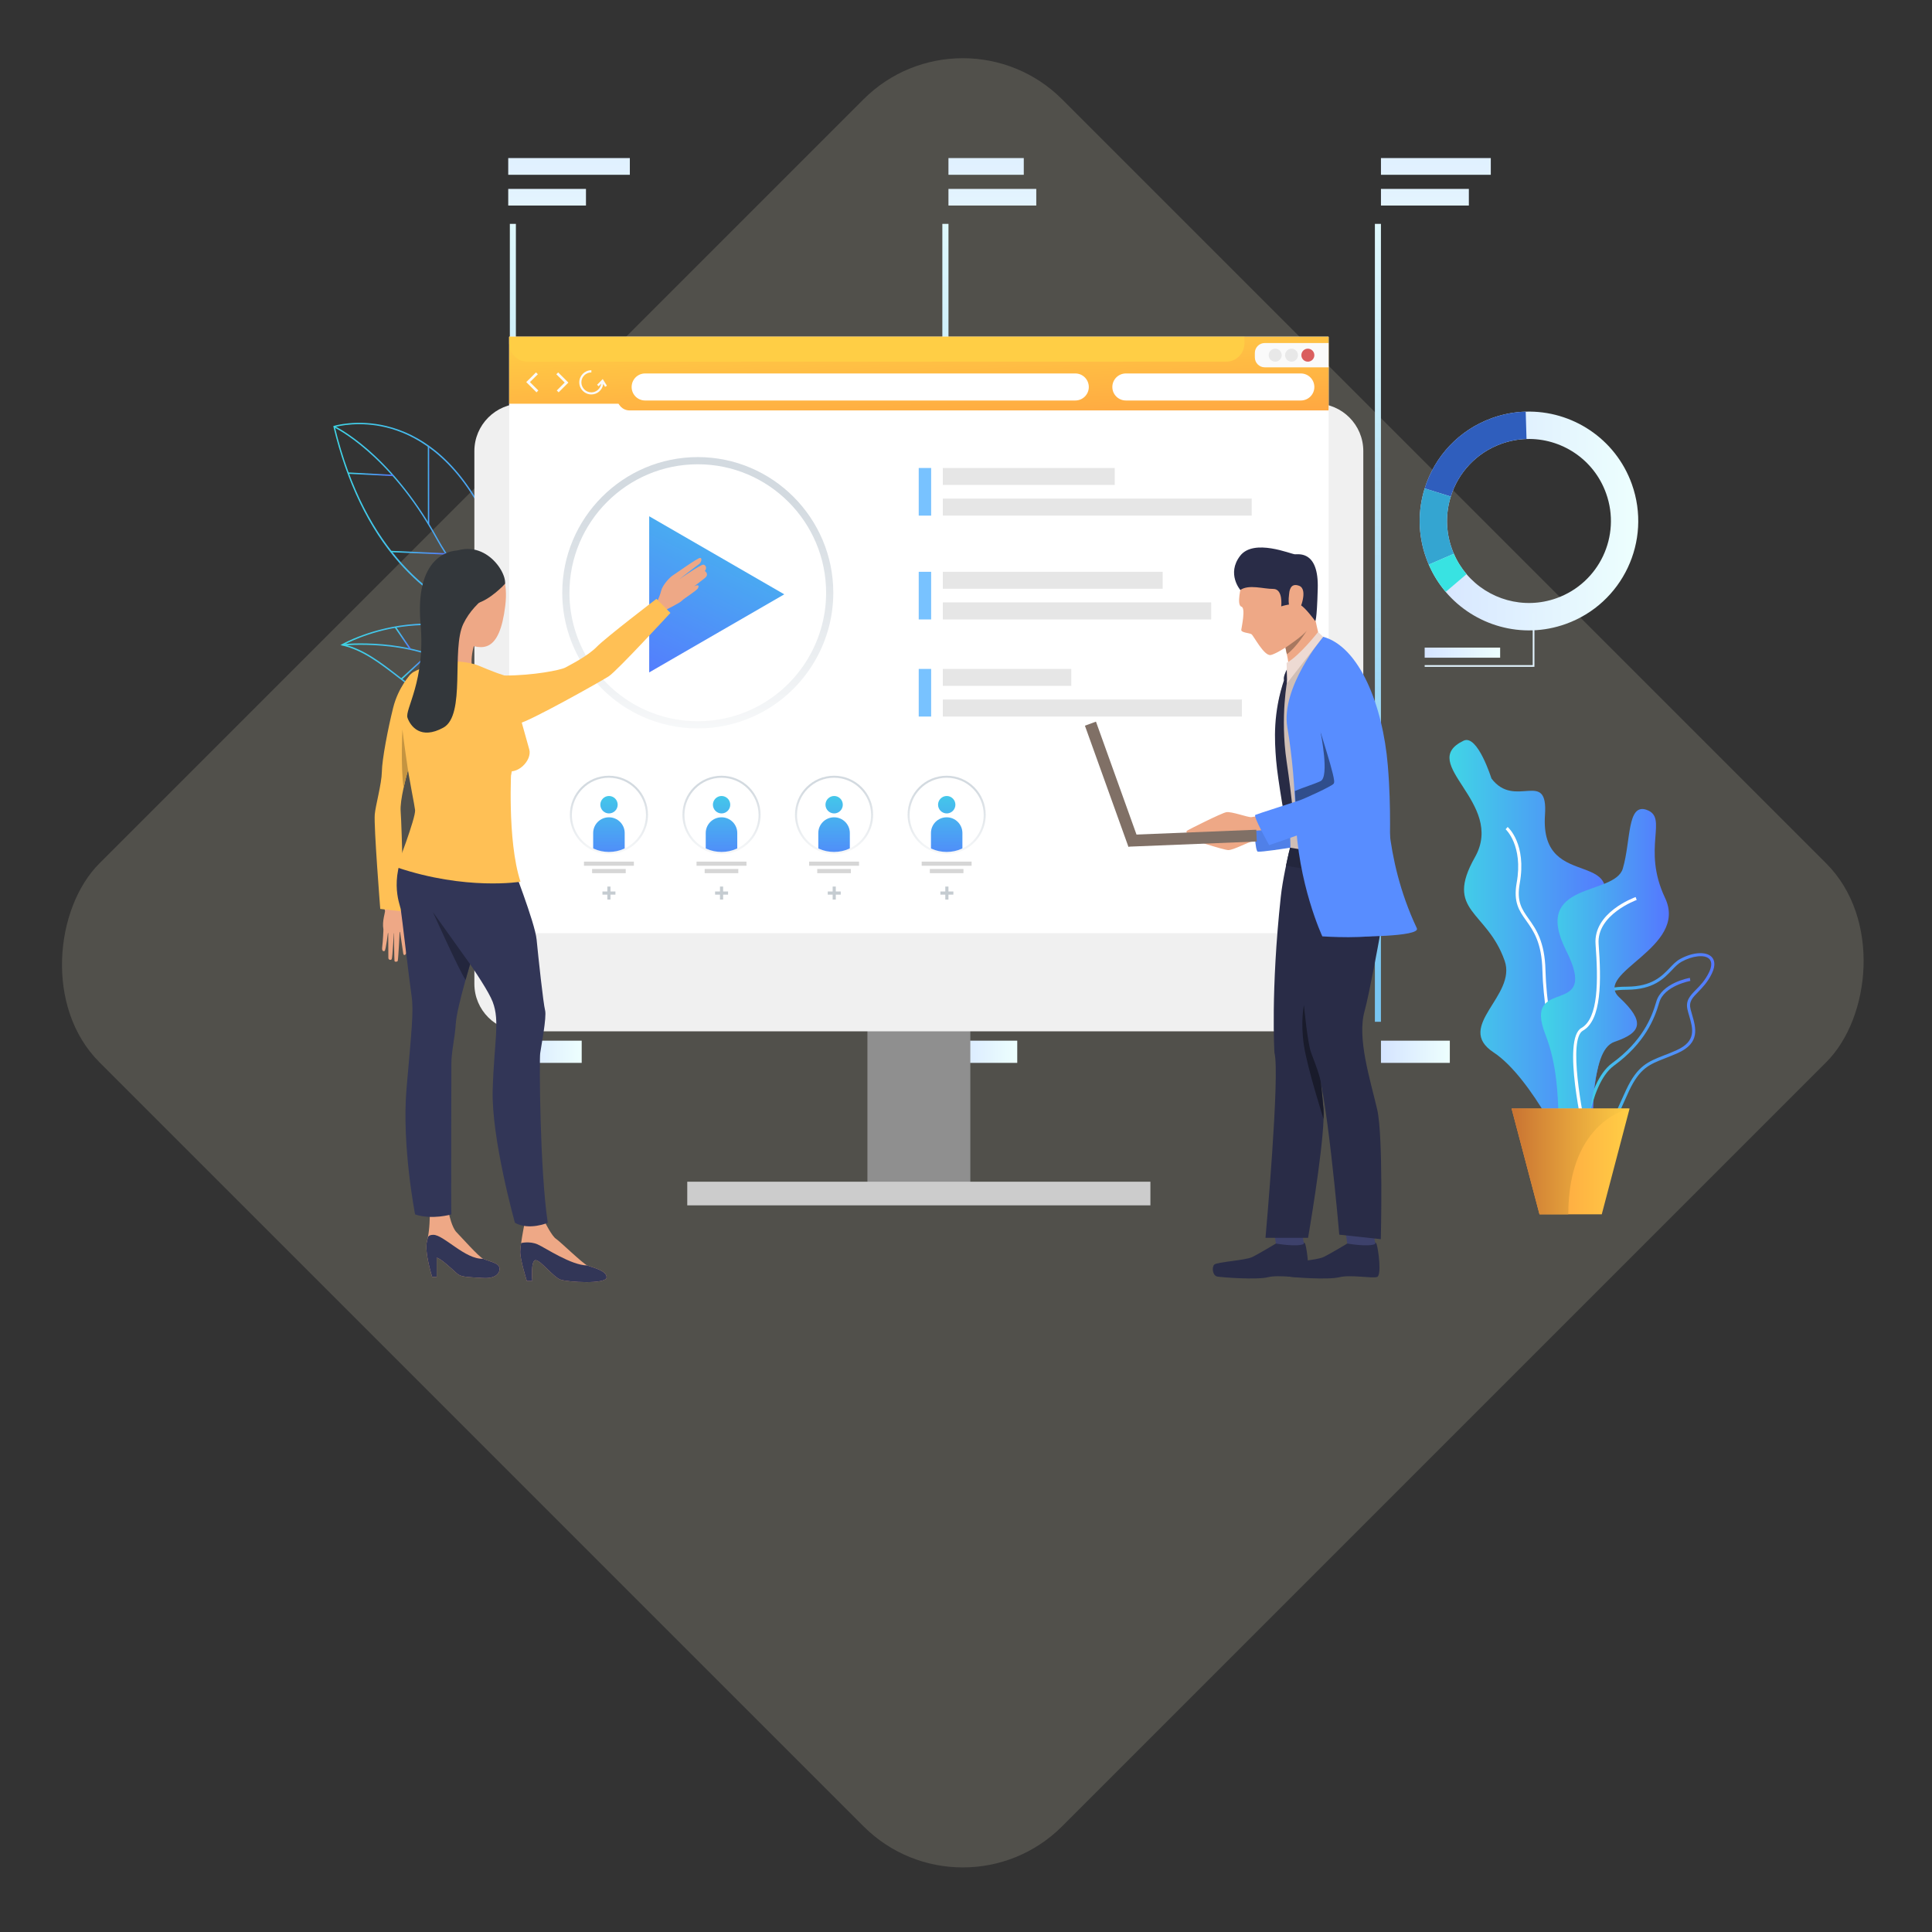 <svg width="220" height="220" viewBox="0 0 220 220" fill="none" xmlns="http://www.w3.org/2000/svg">
<rect x="0" y="0" width="220" height="220" fill="#333333" stroke="none"/>
<rect x="109.637" width="155.05" height="155.05" rx="16" transform="rotate(45 109.637 0)" fill="#C9C7AE" fill-opacity="0.2"/>
<path d="M58.745 116.352H58.057V25.492H58.745V116.352Z" fill="url(#paint0_linear_1578_1743)"/>
<path d="M108.005 116.352H107.307V25.492H108.005V116.352Z" fill="url(#paint1_linear_1578_1743)"/>
<path d="M157.249 116.352H156.561V25.492H157.249V116.352Z" fill="url(#paint2_linear_1578_1743)"/>
<path d="M71.721 19.903H57.873V18H71.721V19.903Z" fill="url(#paint3_linear_1578_1743)"/>
<path d="M66.725 23.405H57.873V21.512H66.725V23.405Z" fill="url(#paint4_linear_1578_1743)"/>
<path d="M116.579 19.903H108.002V18H116.579V19.903Z" fill="url(#paint5_linear_1578_1743)"/>
<path d="M118.002 23.405H108.002V21.512H118.002V23.405Z" fill="url(#paint6_linear_1578_1743)"/>
<path d="M169.759 19.903H157.252V18H169.759V19.903Z" fill="url(#paint7_linear_1578_1743)"/>
<path d="M167.261 23.405H157.252V21.512H167.261V23.405Z" fill="url(#paint8_linear_1578_1743)"/>
<path d="M66.239 121.031H58.397V118.503H66.239V121.031Z" fill="url(#paint9_linear_1578_1743)"/>
<path d="M115.835 121.031H108.002V118.503H115.835V121.031Z" fill="url(#paint10_linear_1578_1743)"/>
<path d="M165.094 121.031H157.252V118.503H165.094V121.031Z" fill="url(#paint11_linear_1578_1743)"/>
<path d="M62.999 79.389C62.99 79.389 61.475 79.398 59.363 79.003C57.407 78.626 54.532 77.826 51.906 76.079C49.307 74.342 45.937 73.735 43.559 73.533C40.988 73.312 39.013 73.505 38.995 73.505L38.977 73.349C38.995 73.34 40.988 73.147 43.577 73.368C45.965 73.579 49.372 74.186 51.998 75.942C54.597 77.67 57.453 78.469 59.39 78.837C61.484 79.232 62.99 79.223 62.999 79.223V79.389Z" fill="url(#paint12_linear_1578_1743)"/>
<path fill-rule="evenodd" clip-rule="evenodd" d="M64.891 80.354C63.156 82.312 55.791 83.525 51.42 81.236C49.014 79.977 47.095 78.497 45.405 77.201C43.201 75.5 41.3 74.029 38.968 73.505L38.766 73.459L38.94 73.358C38.977 73.34 42.393 71.382 47.278 71.051C50.143 70.858 52.944 71.262 55.607 72.237C58.931 73.459 62.044 75.601 64.864 78.598C65.359 79.122 65.396 79.692 64.983 80.234C64.952 80.277 64.922 80.317 64.891 80.354ZM39.216 73.395C41.484 73.965 43.357 75.408 45.506 77.072C47.186 78.368 49.096 79.839 51.502 81.098C53.477 82.128 56.305 82.532 59.28 82.211C61.797 81.935 63.964 81.153 64.763 80.243C64.793 80.207 64.824 80.173 64.854 80.142C65.222 79.655 65.185 79.177 64.744 78.708C58.417 71.979 51.76 70.913 47.297 71.216C43.091 71.492 39.987 72.99 39.216 73.395Z" fill="url(#paint13_linear_1578_1743)"/>
<path d="M46.793 73.873L46.655 73.965L44.947 71.455L45.085 71.363L46.793 73.873Z" fill="url(#paint14_linear_1578_1743)"/>
<path d="M48.839 74.544L45.763 77.385L45.652 77.265L48.729 74.425L48.839 74.544Z" fill="url(#paint15_linear_1578_1743)"/>
<path d="M52.034 75.997L51.868 76.015L51.52 71.308L51.685 71.29L52.034 75.997Z" fill="url(#paint16_linear_1578_1743)"/>
<path d="M62.198 72.614C62.179 72.605 60.205 71.897 57.689 70.169C55.375 68.578 52.096 65.756 49.7 61.39C46.917 56.324 43.887 53.125 41.83 51.342C39.608 49.402 38.028 48.658 38.01 48.648L38.083 48.502C38.092 48.511 39.69 49.264 41.931 51.213C43.997 53.015 47.037 56.223 49.837 61.316C52.225 65.655 55.476 68.459 57.781 70.04C60.279 71.759 62.234 72.457 62.253 72.457L62.198 72.614Z" fill="url(#paint17_linear_1578_1743)"/>
<path fill-rule="evenodd" clip-rule="evenodd" d="M68.218 72.209L67.777 72.291C67.759 72.301 66.299 72.558 64.058 72.521C61.983 72.484 58.797 72.172 55.38 70.912C51.542 69.506 48.199 67.199 45.444 64.073C42.01 60.166 39.494 54.963 37.969 48.593L37.951 48.519L38.015 48.501C38.043 48.492 40.623 47.701 43.994 48.51C45.977 48.988 47.832 49.916 49.531 51.268C51.643 52.95 53.498 55.303 55.041 58.254C58.53 64.919 61.809 68.339 63.948 70.039C66.262 71.869 67.759 72.135 67.777 72.135L68.218 72.209ZM38.135 48.63C41.588 62.924 49.439 68.559 55.426 70.765C58.824 72.016 61.992 72.319 64.049 72.356C65.61 72.392 66.795 72.273 67.364 72.19C66.776 72.007 65.528 71.492 63.847 70.159C61.689 68.458 58.392 65.02 54.903 58.328C51.423 51.681 47.033 49.411 43.957 48.666C40.936 47.94 38.566 48.51 38.135 48.63Z" fill="url(#paint18_linear_1578_1743)"/>
<path d="M50.803 63.154L44.494 62.878L44.503 62.722L50.812 62.998L50.803 63.154Z" fill="url(#paint19_linear_1578_1743)"/>
<path d="M48.884 59.68H48.728L48.719 50.809H48.875L48.884 59.68Z" fill="url(#paint20_linear_1578_1743)"/>
<path d="M44.75 54.219L39.635 53.952L39.644 53.796L44.759 54.062L44.75 54.219Z" fill="url(#paint21_linear_1578_1743)"/>
<path d="M98.775 135.914H110.493V100.265H98.775V135.914Z" fill="#8F8F8F"/>
<path d="M59.426 117.437H149.842C152.826 117.437 155.241 115.02 155.241 112.032V51.36C155.241 48.382 152.826 45.955 149.842 45.955H59.426C56.442 45.955 54.018 48.382 54.018 51.36V112.032C54.018 115.02 56.442 117.437 59.426 117.437Z" fill="#F0F0F0"/>
<path d="M130.998 137.256H78.26V134.563H130.998V137.256Z" fill="#CCCCCC"/>
<path d="M166.664 84.343C168.253 83.58 169.833 88.646 169.833 88.646C172.532 92.212 176.297 87.46 175.93 92.801C175.287 102.14 186.674 95.742 181.421 105.487C176.169 115.24 186.059 111.002 182.79 118.871C179.53 126.731 183.763 136.107 178.85 132.256C178.85 132.256 174.525 122.76 170.062 119.827C165.608 116.885 172.734 113.401 171.339 109.412C169.318 103.62 164.433 103.841 167.95 97.618C171.476 91.394 161.265 86.927 166.664 84.343Z" fill="url(#paint22_linear_1578_1743)"/>
<path d="M180.403 128.68C178.272 127.181 175.784 116.738 175.637 110.515C175.563 107.334 174.617 106.001 173.791 104.834C172.992 103.712 172.312 102.747 172.707 100.523C173.469 96.285 171.468 94.446 171.449 94.428L171.679 94.17C171.771 94.244 173.855 96.138 173.056 100.587C172.68 102.664 173.295 103.529 174.076 104.632C174.893 105.781 175.912 107.215 175.986 110.506C176.151 117.189 178.695 127.043 180.605 128.395L180.403 128.68Z" fill="white"/>
<path fill-rule="evenodd" clip-rule="evenodd" d="M181.2 129.452C180.925 129.458 180.625 129.427 180.3 129.36C179.483 129.195 178.941 128.762 178.703 128.073C178.124 126.428 179.456 123.762 180.539 122.475C180.558 122.447 182.357 120.241 182.165 117.18C182.137 116.665 182.082 116.187 182.036 115.773C181.898 114.56 181.797 113.677 182.321 113.098C182.78 112.583 183.661 112.354 185.278 112.354C188.115 112.335 189.235 111.159 190.135 110.221C190.512 109.816 190.879 109.44 191.32 109.201C192.725 108.428 194.222 108.318 194.874 108.934C195.177 109.219 195.443 109.798 194.929 110.864C194.461 111.839 193.854 112.455 193.377 112.951C192.716 113.622 192.284 114.063 192.514 114.946C192.569 115.148 192.624 115.36 192.688 115.562C193.12 117.06 193.616 118.761 191.063 119.91C190.521 120.149 190.025 120.342 189.584 120.517C187.803 121.215 186.728 121.638 185.507 124.212C185.278 124.709 185.066 125.177 184.864 125.637C183.909 127.806 183.184 129.452 181.2 129.452ZM191.485 109.513C191.09 109.724 190.769 110.065 190.392 110.46C189.447 111.453 188.262 112.685 185.278 112.703C183.799 112.712 182.963 112.905 182.587 113.328C182.165 113.797 182.256 114.606 182.385 115.727C182.431 116.15 182.486 116.637 182.523 117.152C182.725 120.36 180.888 122.603 180.805 122.695C179.74 123.973 178.528 126.51 179.033 127.954C179.226 128.514 179.676 128.873 180.374 129.011C182.78 129.498 183.441 127.99 184.543 125.49C184.745 125.039 184.956 124.561 185.195 124.056C186.471 121.362 187.656 120.894 189.456 120.186C189.897 120.02 190.383 119.827 190.916 119.588C193.193 118.559 192.78 117.152 192.348 115.663C192.284 115.452 192.22 115.24 192.174 115.029C191.898 113.953 192.44 113.402 193.12 112.703C193.616 112.207 194.167 111.637 194.617 110.708C194.846 110.23 195.03 109.568 194.626 109.182C194.102 108.677 192.743 108.824 191.485 109.513Z" fill="url(#paint23_linear_1578_1743)"/>
<path d="M180.335 131.493L179.986 131.474C180.005 131.143 180.445 123.348 183.568 121.068C187.002 118.568 188.086 115.874 188.6 114.073C189.206 111.94 192.292 111.37 192.429 111.352L192.484 111.701C192.457 111.701 189.482 112.252 188.94 114.165C188.407 116.021 187.296 118.788 183.779 121.353C180.785 123.532 180.344 131.41 180.335 131.493Z" fill="url(#paint24_linear_1578_1743)"/>
<path d="M187.492 92.212C185.26 91.449 185.728 95.733 184.792 98.904C183.846 102.076 174.342 100.292 178.336 108.235C182.322 116.177 173.286 110.891 175.985 117.823C178.685 124.754 176.224 132.163 179.153 130.279C182.092 128.394 180.806 119.661 183.855 118.632C186.904 117.593 187.4 116.379 184.379 113.557C181.357 110.744 192.303 107.941 189.604 102.25C186.904 96.551 190.054 93.085 187.482 92.212H187.492Z" fill="url(#paint25_linear_1578_1743)"/>
<path d="M180.514 129.948C180.238 128.762 177.85 118.319 180.073 117.06C182.038 115.948 181.992 111.618 181.689 107.527C181.413 103.914 186.051 102.223 186.253 102.149L186.372 102.48C186.326 102.499 181.79 104.153 182.038 107.5C182.35 111.701 182.387 116.15 180.247 117.363C178.558 118.319 180.119 126.712 180.862 129.865L180.514 129.948Z" fill="white"/>
<path d="M185.564 126.234L182.395 138.277H175.306L172.129 126.234H185.564Z" fill="url(#paint26_linear_1578_1743)"/>
<path d="M185.564 126.234C185.564 126.234 178.585 127.54 178.585 138.277H175.306L172.129 126.234H185.564Z" fill="url(#paint27_linear_1578_1743)"/>
<path d="M57.984 106.24H151.283V38.352H57.984V106.24Z" fill="white"/>
<path d="M57.984 46.543H151.283V38.352H57.984V46.543Z" fill="url(#paint28_linear_1578_1743)"/>
<path d="M73.642 43.997H63.431C62.577 43.997 61.879 43.307 61.879 42.453C61.879 41.588 62.577 40.899 63.431 40.899H73.642C74.496 40.899 75.185 41.588 75.185 42.453C75.185 43.307 74.496 43.997 73.642 43.997Z" fill="#F5F7FF"/>
<path d="M151.283 38.352H57.984V106.24H151.283V38.352Z" fill="white"/>
<path d="M151.283 45.973H57.984V38.352H151.283V45.973Z" fill="url(#paint29_linear_1578_1743)"/>
<path d="M151.284 46.736H71.695C70.915 46.736 70.281 46.102 70.281 45.32V41.708H151.284V46.736Z" fill="url(#paint30_linear_1578_1743)"/>
<path d="M122.45 45.605H73.459C72.605 45.605 71.926 44.916 71.926 44.07C71.926 43.215 72.605 42.526 73.459 42.526H122.45C123.295 42.526 123.984 43.215 123.984 44.07C123.984 44.916 123.295 45.605 122.45 45.605Z" fill="white"/>
<path d="M148.125 45.605H128.207C127.353 45.605 126.664 44.916 126.664 44.07C126.664 43.215 127.353 42.526 128.207 42.526H148.125C148.979 42.526 149.667 43.215 149.667 44.07C149.667 44.916 148.979 45.605 148.125 45.605Z" fill="white"/>
<path d="M63.614 44.677L63.403 44.465L64.303 43.565L63.348 42.618L63.559 42.406L64.725 43.565L63.614 44.677Z" fill="#FAFAFA"/>
<path d="M61.09 44.677L59.924 43.509L61.035 42.406L61.246 42.618L60.346 43.509L61.301 44.465L61.09 44.677Z" fill="#FAFAFA"/>
<path d="M69.113 43.924L68.635 43.161L67.992 43.813L68.167 43.988L68.461 43.685C68.378 44.255 67.91 44.678 67.34 44.678C66.716 44.678 66.202 44.163 66.202 43.538C66.202 42.913 66.716 42.407 67.34 42.407V42.159C66.578 42.159 65.963 42.784 65.963 43.538C65.963 44.301 66.578 44.916 67.34 44.916C68.029 44.916 68.598 44.411 68.699 43.712L68.901 44.052L69.113 43.924Z" fill="#FAFAFA"/>
<path d="M151.284 41.828H144.02C143.396 41.828 142.891 41.322 142.891 40.697V40.191C142.891 39.566 143.396 39.06 144.02 39.06H151.284V41.828Z" fill="#FAFAFA"/>
<path d="M145.949 40.448C145.949 40.853 145.619 41.184 145.215 41.184C144.801 41.184 144.471 40.853 144.471 40.448C144.471 40.035 144.801 39.704 145.215 39.704C145.619 39.704 145.949 40.035 145.949 40.448Z" fill="#E8E8E8"/>
<path d="M147.803 40.448C147.803 40.853 147.473 41.184 147.069 41.184C146.665 41.184 146.334 40.853 146.334 40.448C146.334 40.035 146.665 39.704 147.069 39.704C147.473 39.704 147.803 40.035 147.803 40.448Z" fill="#E8E8E8"/>
<path d="M149.668 40.448C149.668 40.853 149.337 41.184 148.924 41.184C148.52 41.184 148.189 40.853 148.189 40.448C148.189 40.035 148.52 39.704 148.924 39.704C149.337 39.704 149.668 40.035 149.668 40.448Z" fill="#DA5E5E"/>
<path d="M139.621 41.184H60.069C58.921 41.184 57.984 40.246 57.984 39.097V38.352H141.705V39.097C141.705 40.246 140.778 41.184 139.621 41.184Z" fill="url(#paint31_linear_1578_1743)"/>
<path d="M126.939 55.221H107.361V53.291H126.939V55.221Z" fill="#E6E6E6"/>
<path d="M142.532 58.715H107.361V56.775H142.532V58.715Z" fill="#E6E6E6"/>
<path d="M104.617 58.715H106.031V53.291H104.617V58.715Z" fill="#78C2FF"/>
<path d="M132.394 67.043H107.361V65.112H132.394V67.043Z" fill="#E6E6E6"/>
<path d="M137.922 70.536H107.361V68.596H137.922V70.536Z" fill="#E6E6E6"/>
<path d="M104.617 70.536H106.031V65.112H104.617V70.536Z" fill="#78C2FF"/>
<path d="M121.99 78.101H107.361V76.171H121.99V78.101Z" fill="#E6E6E6"/>
<path d="M141.421 81.594H107.361V79.655H141.421V81.594Z" fill="#E6E6E6"/>
<path d="M104.617 81.595H106.031V76.171H104.617V81.595Z" fill="#78C2FF"/>
<path d="M71.253 99.429H67.424V98.951H71.253V99.429Z" fill="#D6D6D6"/>
<path d="M72.182 98.583H66.498V98.114H72.182V98.583Z" fill="#D6D6D6"/>
<path d="M70.336 91.633C70.336 92.176 69.895 92.626 69.344 92.626C68.802 92.626 68.361 92.176 68.361 91.633C68.361 91.091 68.802 90.641 69.344 90.641C69.895 90.641 70.336 91.091 70.336 91.633Z" fill="url(#paint32_linear_1578_1743)"/>
<path d="M71.135 94.859V96.744C70.585 96.992 69.978 97.13 69.336 97.13C68.702 97.13 68.096 96.992 67.545 96.744V94.859C67.545 93.867 68.353 93.067 69.336 93.067C70.327 93.067 71.135 93.867 71.135 94.859Z" fill="url(#paint33_linear_1578_1743)"/>
<path fill-rule="evenodd" clip-rule="evenodd" d="M69.335 97.241C68.702 97.241 68.077 97.112 67.499 96.845C65.91 96.128 64.891 94.529 64.891 92.791C64.891 90.328 66.883 88.333 69.335 88.333C71.796 88.333 73.789 90.328 73.789 92.791C73.789 94.529 72.77 96.128 71.181 96.845C70.602 97.112 69.978 97.241 69.335 97.241ZM69.335 88.563C67.012 88.563 65.12 90.457 65.12 92.791C65.12 94.437 66.094 95.954 67.6 96.634C68.141 96.882 68.729 97.011 69.335 97.011C69.95 97.011 70.538 96.882 71.08 96.634C72.586 95.954 73.559 94.437 73.559 92.791C73.559 90.457 71.668 88.563 69.335 88.563Z" fill="url(#paint34_linear_1578_1743)"/>
<path fill-rule="evenodd" clip-rule="evenodd" d="M79.462 82.946C77.231 82.946 75.091 82.478 73.08 81.567C67.579 79.067 64.025 73.542 64.025 67.503C64.025 58.981 70.949 52.05 79.462 52.05C87.965 52.05 94.889 58.981 94.889 67.503C94.889 73.542 91.335 79.067 85.835 81.567C83.833 82.478 81.684 82.946 79.462 82.946ZM79.462 52.868C71.399 52.868 64.843 59.431 64.843 67.503C64.843 73.221 68.213 78.451 73.42 80.823C75.32 81.687 77.35 82.128 79.462 82.128C81.565 82.128 83.603 81.687 85.495 80.823C90.711 78.451 94.072 73.221 94.072 67.503C94.072 59.431 87.515 52.868 79.462 52.868Z" fill="url(#paint35_linear_1578_1743)"/>
<path d="M84.072 99.429H80.242V98.951H84.072V99.429Z" fill="#D6D6D6"/>
<path d="M85.001 98.583H79.316V98.114H85.001V98.583Z" fill="#D6D6D6"/>
<path d="M83.154 91.633C83.154 92.176 82.713 92.626 82.162 92.626C81.621 92.626 81.18 92.176 81.18 91.633C81.18 91.091 81.621 90.641 82.162 90.641C82.713 90.641 83.154 91.091 83.154 91.633Z" fill="url(#paint36_linear_1578_1743)"/>
<path d="M83.954 94.86V96.744C83.403 96.993 82.797 97.13 82.163 97.13C81.52 97.13 80.914 96.993 80.363 96.744V94.86C80.363 93.867 81.171 93.067 82.163 93.067C83.146 93.067 83.954 93.867 83.954 94.86Z" fill="url(#paint37_linear_1578_1743)"/>
<path fill-rule="evenodd" clip-rule="evenodd" d="M82.163 97.241C81.52 97.241 80.895 97.112 80.317 96.846C78.728 96.129 77.709 94.529 77.709 92.792C77.709 90.328 79.702 88.334 82.163 88.334C84.615 88.334 86.607 90.328 86.607 92.792C86.607 94.529 85.588 96.129 83.999 96.846C83.421 97.112 82.796 97.241 82.163 97.241ZM82.163 88.563C79.83 88.563 77.939 90.457 77.939 92.792C77.939 94.437 78.912 95.954 80.418 96.635C80.96 96.883 81.547 97.011 82.163 97.011C82.769 97.011 83.356 96.883 83.898 96.635C85.404 95.954 86.378 94.437 86.378 92.792C86.378 90.457 84.486 88.563 82.163 88.563Z" fill="url(#paint38_linear_1578_1743)"/>
<path d="M96.89 99.429H93.061V98.951H96.89V99.429Z" fill="#D6D6D6"/>
<path d="M97.819 98.583H92.135V98.114H97.819V98.583Z" fill="#D6D6D6"/>
<path d="M95.972 91.633C95.972 92.176 95.532 92.626 94.99 92.626C94.439 92.626 93.998 92.176 93.998 91.633C93.998 91.091 94.439 90.641 94.99 90.641C95.532 90.641 95.972 91.091 95.972 91.633Z" fill="url(#paint39_linear_1578_1743)"/>
<path d="M96.772 94.859V96.744C96.221 96.992 95.615 97.13 94.981 97.13C94.339 97.13 93.733 96.992 93.182 96.744V94.859C93.182 93.867 93.99 93.067 94.981 93.067C95.964 93.067 96.772 93.867 96.772 94.859Z" fill="url(#paint40_linear_1578_1743)"/>
<path fill-rule="evenodd" clip-rule="evenodd" d="M94.979 97.241C94.336 97.241 93.712 97.112 93.133 96.845C91.545 96.128 90.525 94.529 90.525 92.791C90.525 90.328 92.518 88.333 94.979 88.333C97.431 88.333 99.424 90.328 99.424 92.791C99.424 94.529 98.404 96.128 96.816 96.845C96.237 97.112 95.613 97.241 94.979 97.241ZM94.979 88.563C92.647 88.563 90.755 90.457 90.755 92.791C90.755 94.437 91.728 95.954 93.234 96.634C93.776 96.882 94.364 97.011 94.979 97.011C95.585 97.011 96.173 96.882 96.715 96.634C98.221 95.954 99.194 94.437 99.194 92.791C99.194 90.457 97.302 88.563 94.979 88.563Z" fill="url(#paint41_linear_1578_1743)"/>
<path d="M109.71 99.429H105.881V98.951H109.71V99.429Z" fill="#D6D6D6"/>
<path d="M110.639 98.583H104.955V98.114H110.639V98.583Z" fill="#D6D6D6"/>
<path d="M108.793 91.633C108.793 92.176 108.352 92.626 107.81 92.626C107.259 92.626 106.818 92.176 106.818 91.633C106.818 91.091 107.259 90.641 107.81 90.641C108.352 90.641 108.793 91.091 108.793 91.633Z" fill="url(#paint42_linear_1578_1743)"/>
<path d="M109.591 94.859V96.744C109.04 96.992 108.434 97.13 107.8 97.13C107.158 97.13 106.552 96.992 106.01 96.744V94.859C106.01 93.867 106.809 93.067 107.8 93.067C108.783 93.067 109.591 93.867 109.591 94.859Z" fill="url(#paint43_linear_1578_1743)"/>
<path fill-rule="evenodd" clip-rule="evenodd" d="M107.801 97.241C107.159 97.241 106.534 97.112 105.956 96.845C104.367 96.128 103.348 94.529 103.348 92.791C103.348 90.328 105.34 88.333 107.801 88.333C110.253 88.333 112.246 90.328 112.246 92.791C112.246 94.529 111.227 96.128 109.638 96.845C109.059 97.112 108.444 97.241 107.801 97.241ZM107.801 88.563C105.469 88.563 103.577 90.457 103.577 92.791C103.577 94.437 104.551 95.954 106.057 96.634C106.608 96.882 107.186 97.011 107.801 97.011C108.407 97.011 108.995 96.882 109.537 96.634C111.043 95.954 112.016 94.437 112.016 92.791C112.016 90.457 110.125 88.563 107.801 88.563Z" fill="url(#paint44_linear_1578_1743)"/>
<path d="M69.518 102.435H69.16V100.955H69.518V102.435Z" fill="#C5CCD1"/>
<path d="M68.602 101.874V101.515H70.08V101.874H68.602Z" fill="#C5CCD1"/>
<path d="M82.344 102.435H81.986V100.955H82.344V102.435Z" fill="#C5CCD1"/>
<path d="M81.428 101.874V101.515H82.906V101.874H81.428Z" fill="#C5CCD1"/>
<path d="M95.174 102.435H94.816V100.955H95.174V102.435Z" fill="#C5CCD1"/>
<path d="M94.258 101.874V101.515H95.736V101.874H94.258Z" fill="#C5CCD1"/>
<path d="M108.001 102.435H107.643V100.955H108.001V102.435Z" fill="#C5CCD1"/>
<path d="M107.084 101.874V101.515H108.562V101.874H107.084Z" fill="#C5CCD1"/>
<path d="M89.307 67.677L73.926 58.788V76.567L89.307 67.677Z" fill="url(#paint45_linear_1578_1743)"/>
<path fill-rule="evenodd" clip-rule="evenodd" d="M178.3 71.051C173.286 72.853 167.877 71.225 164.626 67.401C163.846 66.482 163.194 65.443 162.698 64.294C162.588 64.043 162.487 63.786 162.395 63.522C161.44 60.865 161.449 58.108 162.23 55.616C163.35 52.013 166.096 48.97 169.916 47.6C171.174 47.15 172.459 46.911 173.736 46.874C178.979 46.718 183.957 49.917 185.821 55.129C188.135 61.61 184.765 68.734 178.3 71.051ZM182.891 56.186C181.496 52.27 177.758 49.871 173.828 49.99C172.873 50.018 171.909 50.193 170.963 50.533C168.098 51.562 166.041 53.842 165.205 56.545C164.617 58.411 164.608 60.479 165.324 62.474C165.392 62.67 165.468 62.863 165.554 63.053C165.921 63.917 166.417 64.689 166.996 65.379C169.438 68.247 173.488 69.46 177.244 68.118C182.102 66.381 184.627 61.04 182.891 56.186Z" fill="url(#paint46_linear_1578_1743)"/>
<path d="M165.204 56.544L162.229 55.616C163.349 52.012 166.095 48.969 169.915 47.6C171.173 47.149 172.458 46.91 173.735 46.873L173.827 49.99C172.872 50.017 171.907 50.192 170.962 50.532C168.096 51.562 166.039 53.842 165.204 56.544Z" fill="#2F5EBD"/>
<path d="M165.554 63.053L162.698 64.294C162.588 64.043 162.487 63.785 162.395 63.522C161.44 60.865 161.449 58.107 162.23 55.616L165.205 56.545C164.617 58.411 164.608 60.479 165.324 62.474C165.392 62.67 165.468 62.863 165.554 63.053Z" fill="#34A5D1"/>
<path d="M164.626 67.401C163.845 66.482 163.193 65.443 162.697 64.294L165.553 63.053C165.92 63.917 166.416 64.689 166.995 65.379L164.626 67.401Z" fill="#38E3E2"/>
<path d="M174.727 75.932H162.229V75.739H174.534V69.791H174.727V75.932Z" fill="#E2F3FE"/>
<path d="M170.824 74.893H162.229V73.744H170.824V74.893Z" fill="url(#paint47_linear_1578_1743)"/>
<path d="M45.17 102.554C45.17 102.554 45.336 103.446 45.841 103.584C46.272 103.694 46.741 104.154 46.888 104.292C47.081 104.475 47.889 104.825 47.659 105.073C47.429 105.321 46.291 104.558 46.024 104.448C45.758 104.338 46.144 105.588 46.034 105.864C45.923 106.149 43.821 106.673 43.655 105.79C43.49 104.898 43.894 103.841 43.839 103.694C43.775 103.538 43.692 103.051 43.692 103.051L45.17 102.554Z" fill="#EEA886"/>
<path d="M46.042 105.651C46.042 105.651 46.364 108.4 46.235 108.602C46.107 108.804 45.96 108.814 45.914 108.556C45.877 108.299 45.519 105.909 45.519 105.909C45.519 105.909 45.363 109.227 45.289 109.42C45.253 109.531 44.959 109.558 44.922 109.43C44.895 109.292 44.858 105.992 44.858 105.992C44.858 105.992 44.702 109.089 44.601 109.227C44.509 109.356 44.233 109.319 44.224 109.089C44.224 108.86 44.206 105.973 44.206 105.973C44.206 105.973 43.949 108.225 43.793 108.29C43.692 108.326 43.444 108.372 43.526 107.793C43.609 107.214 43.664 105.826 43.664 105.826L46.042 105.651Z" fill="#EEA886"/>
<path d="M74.668 68.826C74.668 68.826 75.118 67.98 75.274 67.309C75.43 66.629 76.266 65.737 76.606 65.526C76.954 65.314 79.425 63.531 79.719 63.531C80.003 63.531 79.838 64.082 79.59 64.248C79.342 64.404 77.331 65.976 77.331 65.976C77.331 65.976 79.829 64.248 80.095 64.294C80.352 64.34 80.545 64.671 80.26 65.02C80.26 65.02 80.83 65.388 80.233 65.847L79.048 66.767C79.048 66.767 79.746 66.399 79.489 66.96C79.351 67.263 77.9 68.127 77.662 68.394C77.432 68.66 75.596 69.561 75.596 69.561L74.668 68.826Z" fill="#EEA886"/>
<path d="M59.992 145.87H60.616C60.616 145.87 60.405 143.526 60.984 143.498C61.553 143.48 62.986 145.41 63.831 145.714C64.684 146.008 69.046 146.265 69.074 145.456C69.092 144.647 67.394 144.326 66.87 144.096C66.337 143.866 63.766 141.357 63.307 141.062C62.848 140.759 62.086 139.242 62.086 139.242H59.744C59.744 139.242 59.487 140.52 59.34 141.55C59.285 141.926 59.239 142.276 59.239 142.515C59.211 143.388 59.992 145.87 59.992 145.87Z" fill="#EEA886"/>
<path d="M49.212 145.41H49.727V143.223C50.158 143.259 51.609 144.629 52.05 145.024C52.5 145.42 53.115 145.41 55.007 145.53C56.889 145.649 57.073 144.519 56.77 144.133C56.476 143.747 55.512 143.581 55.007 143.333C54.502 143.094 52.518 140.86 51.995 140.327C51.462 139.803 51.141 138.286 51.141 138.286L48.937 138.479C48.937 138.479 48.946 139.858 48.698 141.026C48.698 141.032 48.698 141.035 48.698 141.035C48.673 141.133 48.649 141.231 48.624 141.329C48.294 142.533 49.212 145.41 49.212 145.41Z" fill="#EEA886"/>
<path d="M54.373 72.393C54.373 72.393 53.289 74.663 53.868 76.529C53.868 76.529 50.553 76.079 50.461 75.684C50.36 75.298 50.874 71.814 50.488 70.747C50.103 69.672 54.373 72.393 54.373 72.393Z" fill="#EEA886"/>
<path d="M54.448 75.776C54.448 75.776 56.367 76.594 57.239 76.852C58.121 77.109 59.921 78.102 59.535 81.319C59.15 84.537 58.387 87.304 58.084 88.673C57.781 90.052 57.653 93.591 57.855 95.329C57.855 95.329 53.061 96.156 47.597 94.584C47.597 94.584 48.791 91.734 48.819 90.972C48.846 90.218 46.045 83.746 45.972 82.744C45.889 81.751 45.55 77.366 47.102 76.511C48.663 75.656 49.865 75.877 50.527 75.491C51.188 75.105 53.557 75.399 54.448 75.776Z" fill="#FFC055"/>
<path d="M54.439 80.786C54.439 80.786 53.705 76.916 57.451 76.925C60.748 76.925 63.852 76.3 64.375 76.015C64.898 75.721 66.91 74.728 67.966 73.643C69.031 72.558 74.752 68.192 74.752 68.192L76.341 69.791C76.341 69.791 70.298 76.364 69.325 77.008C68.342 77.642 60.16 82.22 59.123 82.367C58.085 82.514 55.174 83.305 54.439 80.786Z" fill="#FFC055"/>
<path d="M42.675 92.736C42.556 94.097 43.3 103.501 43.3 103.501L45.963 103.804C45.963 103.804 45.779 94.52 45.623 92.378C45.577 91.744 45.724 90.778 45.953 89.73C46.1 89.059 46.275 88.361 46.459 87.699C46.964 85.851 47.505 84.251 47.505 84.251C47.505 84.251 50.49 76.484 46.743 76.796C46.743 76.796 45.356 78.24 44.769 80.593C44.181 82.946 43.502 86.476 43.483 87.883C43.456 89.289 42.758 91.734 42.675 92.736Z" fill="#FFC055"/>
<path d="M57.213 95.254C57.213 95.254 58.076 97.286 58.149 97.801C58.232 98.316 60.922 105.035 61.106 107.003C61.299 108.988 61.868 114.292 62.07 115.046C62.272 115.809 61.611 119.201 61.51 119.955C61.409 120.718 61.464 133.119 62.373 139.241C62.373 139.241 60.252 140.151 58.636 139.241C58.636 139.241 55.955 129.672 56.102 124.156C56.258 118.64 56.956 116.315 56.102 114.081C55.247 111.856 50.233 105.173 49.728 104.465C49.223 103.758 46.055 99.841 49.058 95.604C52.061 91.357 57.213 95.254 57.213 95.254Z" fill="#323657"/>
<path d="M46.863 113.373C47.129 115.148 46.854 117.473 46.293 123.954C45.733 130.435 47.267 138.285 47.267 138.285C49.186 138.938 51.399 138.285 51.399 138.285C51.353 137.826 51.399 122.492 51.399 121.123C51.399 119.753 51.794 118.199 51.895 116.637C51.959 115.561 52.455 113.594 53.015 111.581C53.19 110.983 53.355 110.377 53.53 109.788C53.621 109.457 53.713 109.136 53.805 108.823C54.595 106.084 55.651 95.53 55.651 95.53C55.651 95.53 49.783 90.805 46.927 95.255C44.071 99.713 45.531 102.949 45.632 103.51C45.733 104.061 46.596 111.608 46.863 113.373Z" fill="#323657"/>
<path d="M58.232 87.294C58.232 87.294 57.718 95.678 59.27 100.403C59.27 100.403 53.08 101.432 45.174 98.766C45.174 98.766 47.35 93.131 47.267 92.249C47.194 91.366 44.907 81.107 46.01 78.809C47.102 76.511 57.846 79.765 58.232 87.294Z" fill="#FFC055"/>
<path d="M53.172 63.044C54.586 62.988 58.204 63.54 57.534 68.991C56.864 74.452 54.889 73.983 52.943 73.257C50.996 72.53 48.929 68.118 49.012 66.978C49.095 65.847 49.132 63.209 53.172 63.044Z" fill="#EEA886"/>
<path d="M57.515 66.473C57.515 66.473 55.789 68.376 54.154 68.743C54.154 68.743 52.777 70.849 50.6 71.253C50.6 71.253 46.358 66.556 50.426 63.559C54.494 60.553 57.662 64.8 57.515 66.473Z" fill="#33373B"/>
<path d="M54.512 68.017C54.485 67.714 53.86 67.052 53.3 67.695C52.74 68.339 53.557 70.003 53.906 70.021C54.264 70.049 54.632 69.166 54.512 68.017Z" fill="#EEA886"/>
<path d="M49.295 103.859C49.341 103.96 52.261 110.459 53.014 111.581C53.188 110.983 53.354 110.376 53.528 109.788C53.528 109.788 49.396 103.997 49.295 103.859Z" fill="#23263D"/>
<path d="M45.825 83.065C45.825 83.065 45.613 87.193 45.953 89.73C46.1 89.059 46.275 88.36 46.458 87.698C46.44 87.597 45.88 83.718 45.825 83.065Z" fill="#C49441"/>
<path d="M58.736 79.866C58.736 79.866 60.004 84.389 60.27 85.345C60.619 86.577 58.865 88.397 57.432 87.68C56 86.972 58.736 79.866 58.736 79.866Z" fill="#FFC055"/>
<path d="M49.212 145.41H49.727V143.222C50.158 143.259 51.609 144.629 52.05 145.024C52.5 145.419 53.115 145.41 55.007 145.529C56.889 145.649 57.073 144.518 56.77 144.132C56.476 143.746 55.512 143.581 55.007 143.332C52.986 143.443 50.525 140.602 49.341 140.611C48.707 140.611 48.716 140.961 48.698 141.025C48.698 141.031 48.698 141.034 48.698 141.034C48.673 141.132 48.649 141.23 48.624 141.328C48.294 142.533 49.212 145.41 49.212 145.41Z" fill="#323657"/>
<path d="M59.992 145.87H60.616C60.616 145.87 60.405 143.526 60.984 143.498C61.553 143.48 62.986 145.41 63.831 145.714C64.684 146.008 69.046 146.265 69.074 145.456C69.092 144.647 67.394 144.326 66.87 144.096C65.061 144.096 62.132 142.11 61.232 141.706C60.323 141.301 59.34 141.549 59.34 141.549C59.285 141.926 59.239 142.276 59.239 142.515C59.211 143.388 59.992 145.87 59.992 145.87Z" fill="#323657"/>
<path d="M52.079 62.694C52.079 62.694 47.148 62.575 47.892 71.059C48.461 77.577 46.065 80.794 46.404 81.741C46.744 82.697 47.901 84.278 50.491 82.854C53.071 81.419 51.372 73.946 52.759 71.041C54.155 68.136 57.203 66.785 57.203 66.785C57.203 66.785 56.671 61.839 52.079 62.694Z" fill="#33373B"/>
<path d="M143.827 95.899C143.827 95.899 142.991 95.798 142.596 95.825C142.192 95.844 140.438 96.827 139.851 96.8C139.254 96.772 135.296 95.476 135.112 95.375C134.929 95.274 135.158 94.989 135.158 94.989L143.919 94.134L143.827 95.899Z" fill="#EEA886"/>
<path d="M150.87 81.769L151.77 90.999C151.77 90.999 152.165 92.139 149.585 92.562C146.949 92.994 142.826 93.885 142.826 93.885C142.826 93.885 142.9 96.965 143.239 96.983C144.25 97.039 151.734 95.77 154.691 95.145C157.041 94.648 155.572 82.055 155.572 82.055L150.87 81.769Z" fill="#5080E8"/>
<path d="M143.708 92.791C143.708 92.791 142.89 93.012 142.486 93.049C142.091 93.086 140.209 92.369 139.63 92.488C139.052 92.608 135.324 94.474 135.158 94.602C134.993 94.731 135.268 94.979 135.268 94.979L144.047 94.529L143.708 92.791Z" fill="#EEA886"/>
<path d="M153.41 141.606C153.41 141.606 151.582 142.709 150.756 143.122C149.939 143.536 146.706 143.692 146.394 144.005C146.082 144.308 146.21 145.274 146.743 145.365C147.276 145.457 151.206 145.761 152.51 145.439C153.814 145.117 156.275 145.604 156.808 145.411C157.349 145.228 156.964 142.304 156.752 141.652C156.532 140.999 153.41 141.606 153.41 141.606Z" fill="#292C47"/>
<path d="M153.246 140.41L153.411 141.605C153.411 141.605 155.863 142.037 156.607 141.642L156.405 140.401L153.246 140.41Z" fill="#3D416B"/>
<path d="M148.401 98.555C148.328 99.382 148.273 101.184 148.236 103.078C148.227 103.501 148.217 103.924 148.208 104.346C148.162 106.893 148.135 109.255 148.135 109.255C148.254 112.463 148.768 119.413 149.723 120.976C151.009 123.081 152.506 140.593 152.506 140.593L157.235 141.108C157.235 141.108 157.529 129.396 156.822 126.335C156.032 122.916 154.517 118.264 155.38 115.157C155.922 113.208 157.061 106.929 157.061 106.929C157.061 106.929 158.273 99.87 157.015 94.455C156.693 93.104 148.401 98.555 148.401 98.555Z" fill="#292C47"/>
<path d="M145.287 141.605C145.287 141.605 143.459 142.708 142.642 143.121C141.816 143.535 138.583 143.691 138.271 144.004C137.959 144.307 138.087 145.273 138.62 145.364C139.153 145.456 143.083 145.76 144.387 145.438C145.691 145.116 148.152 145.603 148.685 145.41C149.226 145.227 148.841 142.303 148.629 141.651C148.409 140.998 145.287 141.605 145.287 141.605Z" fill="#292C47"/>
<path d="M145.121 140.41L145.286 141.605C145.286 141.605 147.747 142.037 148.482 141.642L148.28 140.401L145.121 140.41Z" fill="#3D416B"/>
<path d="M144.104 140.952H148.952C148.952 140.952 150.578 131.566 150.715 127.42C150.715 127.426 150.715 127.426 150.715 127.42C150.734 126.979 150.724 126.584 150.706 126.28C150.633 125.407 150.532 124.442 150.431 123.449C150.431 123.443 150.431 123.434 150.431 123.421C150.146 120.461 149.935 117.216 150.917 115.01C151.735 113.162 153.773 107.114 153.773 107.114C153.773 107.114 156.005 100.311 155.555 94.768C155.435 93.389 146.822 96.864 146.822 96.864C146.629 97.673 146.05 100.21 145.848 102.094C144.682 112.859 145.123 119.873 145.123 119.873C145.784 122.254 144.104 140.952 144.104 140.952Z" fill="#292C47"/>
<path d="M147.575 73.919C147.575 73.919 145.885 77.918 145.545 80.069C145.196 82.21 146.62 88.085 146.684 89.298C146.877 93.058 146.969 97.222 146.969 97.222L155.178 100.89C155.178 100.89 156.051 97.544 156.638 93.453C157.226 89.353 156.794 85.814 156.427 83.461C155.279 76.079 150.669 72.512 150.669 72.512L147.575 73.919Z" fill="#CFBEB6"/>
<path d="M141.347 66.712C141.347 66.712 140.769 68.909 141.366 69.084C141.862 69.231 141.393 71.373 141.347 71.713C141.302 72.053 142.266 72.062 142.505 72.218C142.743 72.365 143.919 74.7 144.681 74.59C145.434 74.48 148.492 72.494 149.171 71.327C149.842 70.159 149.539 65.692 148.483 64.037C147.436 62.382 142.358 62.851 141.347 66.712Z" fill="#EEA886"/>
<path d="M145.975 72.145C145.975 72.145 146.03 72.356 146.122 72.687C146.158 72.834 146.195 72.99 146.241 73.165C146.272 73.3 146.305 73.441 146.342 73.588C146.354 73.637 146.366 73.689 146.379 73.744C146.434 73.983 146.489 74.241 146.535 74.498C146.673 75.142 146.764 75.776 146.746 76.134C146.7 77.118 150.217 72.457 150.217 72.457C150.217 72.457 149.4 69.387 149.042 65.839C148.684 62.29 145.975 72.145 145.975 72.145Z" fill="#EEA886"/>
<path d="M141.238 67.181C141.238 67.181 139.649 65.342 141.21 63.301C142.771 61.261 147.032 63.118 147.464 63.118C147.895 63.127 150.182 62.713 150.053 67.034C149.952 70.876 149.76 70.711 149.76 70.711C149.76 70.711 148.575 69.102 148.079 68.9C147.308 68.578 145.894 69.047 145.894 69.047C145.894 69.047 146.132 67.061 144.994 67.061C143.864 67.07 142.22 66.51 141.238 67.181Z" fill="#292C47"/>
<path d="M146.784 67.723C146.811 67.448 146.857 66.299 147.932 66.703C149.006 67.108 148.014 69.507 147.858 69.571C147.702 69.635 146.499 70.031 146.784 67.723Z" fill="#EEA886"/>
<path d="M146.443 98.564C146.443 98.564 146.82 96.79 146.893 96.523L157.977 98.362L157.858 99.796C157.858 99.796 149.878 99.318 146.443 98.564Z" fill="#23263D"/>
<path d="M158.004 89.685C158.004 89.685 157.416 97.406 161.337 105.698C161.815 106.709 154 106.654 154 106.654L158.004 89.685Z" fill="#588DFF"/>
<path d="M146.591 82.817C146.738 83.672 146.866 84.536 146.967 85.391C147.188 87.11 147.335 88.829 147.426 90.511C147.439 90.683 147.448 90.855 147.454 91.026C147.472 91.314 147.488 91.596 147.5 91.872C147.512 92.246 147.524 92.614 147.537 92.975C147.757 100.614 150.576 106.626 150.576 106.626C150.576 106.626 156.178 107.012 157.62 106.222C157.62 106.222 158.63 97.627 158.17 89.132C158.134 88.477 158.088 87.824 158.033 87.174C158.033 87.168 158.033 87.165 158.033 87.165C157.463 80.289 154.782 73.634 150.668 72.512C150.567 72.604 145.829 78.34 146.591 82.817Z" fill="#588DFF"/>
<path d="M128.491 96.413L143.11 95.825L143.055 94.483L128.436 95.071L128.491 96.413Z" fill="#807066"/>
<path d="M123.541 82.634L128.491 96.414L129.749 95.963L124.799 82.174L123.541 82.634Z" fill="#807066"/>
<path d="M148.482 119.055C148.896 121.721 150.677 127.301 150.714 127.42C150.732 126.979 150.723 126.584 150.705 126.28C150.631 125.407 150.53 124.442 150.429 123.449C150.429 123.443 150.429 123.434 150.429 123.421C150.337 122.557 149.713 120.967 149.3 119.882C148.887 118.788 148.482 114.449 148.482 114.449C148.482 114.449 148.069 116.352 148.482 119.055Z" fill="#191B2B"/>
<path d="M146.379 73.745C146.434 73.984 146.489 74.241 146.535 74.498C147.573 73.781 148.757 71.897 148.831 71.777C148.408 72.393 146.406 73.726 146.379 73.745Z" fill="#A77860"/>
<path d="M147.453 90.07C147.465 90.242 147.475 90.414 147.481 90.585C147.499 90.861 147.514 91.134 147.527 91.403C148.775 91.146 151.163 90.512 151.888 89.234C152.862 87.496 150.419 83.442 150.373 83.351C150.392 83.461 151.411 88.453 150.373 88.949C149.694 89.271 148.289 89.712 147.453 90.07Z" fill="#304E8C"/>
<path d="M146.609 77.329C146.609 77.329 145.755 81.595 146.508 86.697C147.142 90.962 147.381 94.032 147.381 94.032L147.068 95.237L146.49 94.308C146.49 94.308 145.498 88.839 145.314 86.568C145.131 84.279 144.938 81.199 146.26 77.302L146.609 77.329Z" fill="#282B45"/>
<path d="M146.663 77.329C146.663 77.329 146.562 77.467 146.388 77.522C146.222 77.568 145.929 77.329 146.645 76.024L146.663 77.329Z" fill="#282B45"/>
<path d="M150.089 71.97C150.089 71.97 147.931 74.728 146.508 75.481L146.563 77.798L150.668 72.512L150.089 71.97Z" fill="#EDDAD3"/>
<path d="M154.79 79.536C154.625 78.479 153.394 74.002 150.869 74.664C148.334 75.317 149.051 78.369 149.602 80.667C150.18 83.066 152.246 88.876 151.888 89.234C151.521 89.593 148.601 90.926 147.958 91.147C147.324 91.367 143.265 92.654 142.953 92.792C142.65 92.921 144.523 96.239 144.523 96.239C144.523 96.239 154.634 92.792 156.351 91.671C158.059 90.558 154.79 79.536 154.79 79.536Z" fill="#588DFF"/>
<defs>
<linearGradient id="paint0_linear_1578_1743" x1="-5886.99" y1="110.93" x2="-5886.99" y2="13.753" gradientUnits="userSpaceOnUse">
<stop stop-color="#78C5F1"/>
<stop offset="1" stop-color="#EDFFFE"/>
</linearGradient>
<linearGradient id="paint1_linear_1578_1743" x1="-5838.42" y1="110.93" x2="-5838.42" y2="13.753" gradientUnits="userSpaceOnUse">
<stop stop-color="#78C5F1"/>
<stop offset="1" stop-color="#EDFFFE"/>
</linearGradient>
<linearGradient id="paint2_linear_1578_1743" x1="-5789.19" y1="110.93" x2="-5789.19" y2="13.753" gradientUnits="userSpaceOnUse">
<stop stop-color="#78C5F1"/>
<stop offset="1" stop-color="#EDFFFE"/>
</linearGradient>
<linearGradient id="paint3_linear_1578_1743" x1="64.924" y1="0.607" x2="64.924" y2="38.566" gradientUnits="userSpaceOnUse">
<stop stop-color="#D5E4FF"/>
<stop offset="1" stop-color="#EDFFFE"/>
</linearGradient>
<linearGradient id="paint4_linear_1578_1743" x1="62.5" y1="0.608" x2="62.5" y2="38.566" gradientUnits="userSpaceOnUse">
<stop stop-color="#D5E4FF"/>
<stop offset="1" stop-color="#EDFFFE"/>
</linearGradient>
<linearGradient id="paint5_linear_1578_1743" x1="112.501" y1="0.607" x2="112.501" y2="38.566" gradientUnits="userSpaceOnUse">
<stop stop-color="#D5E4FF"/>
<stop offset="1" stop-color="#EDFFFE"/>
</linearGradient>
<linearGradient id="paint6_linear_1578_1743" x1="113.181" y1="0.608" x2="113.181" y2="38.566" gradientUnits="userSpaceOnUse">
<stop stop-color="#D5E4FF"/>
<stop offset="1" stop-color="#EDFFFE"/>
</linearGradient>
<linearGradient id="paint7_linear_1578_1743" x1="163.651" y1="0.607" x2="163.651" y2="38.566" gradientUnits="userSpaceOnUse">
<stop stop-color="#D5E4FF"/>
<stop offset="1" stop-color="#EDFFFE"/>
</linearGradient>
<linearGradient id="paint8_linear_1578_1743" x1="162.438" y1="0.608" x2="162.438" y2="38.566" gradientUnits="userSpaceOnUse">
<stop stop-color="#D5E4FF"/>
<stop offset="1" stop-color="#EDFFFE"/>
</linearGradient>
<linearGradient id="paint9_linear_1578_1743" x1="58.4" y1="118.506" x2="66.237" y2="118.506" gradientUnits="userSpaceOnUse">
<stop stop-color="#D5E4FF"/>
<stop offset="1" stop-color="#EDFFFE"/>
</linearGradient>
<linearGradient id="paint10_linear_1578_1743" x1="108" y1="118.506" x2="115.836" y2="118.506" gradientUnits="userSpaceOnUse">
<stop stop-color="#D5E4FF"/>
<stop offset="1" stop-color="#EDFFFE"/>
</linearGradient>
<linearGradient id="paint11_linear_1578_1743" x1="157.256" y1="118.506" x2="165.093" y2="118.506" gradientUnits="userSpaceOnUse">
<stop stop-color="#D5E4FF"/>
<stop offset="1" stop-color="#EDFFFE"/>
</linearGradient>
<linearGradient id="paint12_linear_1578_1743" x1="38.977" y1="73.265" x2="63.004" y2="73.265" gradientUnits="userSpaceOnUse">
<stop stop-color="#40D5E6"/>
<stop offset="1" stop-color="#5577FF"/>
</linearGradient>
<linearGradient id="paint13_linear_1578_1743" x1="38.763" y1="71.004" x2="65.267" y2="71.004" gradientUnits="userSpaceOnUse">
<stop stop-color="#40D5E6"/>
<stop offset="1" stop-color="#5577FF"/>
</linearGradient>
<linearGradient id="paint14_linear_1578_1743" x1="44.95" y1="71.361" x2="46.793" y2="71.361" gradientUnits="userSpaceOnUse">
<stop stop-color="#40D5E6"/>
<stop offset="1" stop-color="#5577FF"/>
</linearGradient>
<linearGradient id="paint15_linear_1578_1743" x1="45.651" y1="74.426" x2="48.837" y2="74.426" gradientUnits="userSpaceOnUse">
<stop stop-color="#40D5E6"/>
<stop offset="1" stop-color="#5577FF"/>
</linearGradient>
<linearGradient id="paint16_linear_1578_1743" x1="51.517" y1="71.294" x2="52.032" y2="71.294" gradientUnits="userSpaceOnUse">
<stop stop-color="#40D5E6"/>
<stop offset="1" stop-color="#5577FF"/>
</linearGradient>
<linearGradient id="paint17_linear_1578_1743" x1="38.012" y1="48.504" x2="62.253" y2="48.504" gradientUnits="userSpaceOnUse">
<stop stop-color="#40D5E6"/>
<stop offset="1" stop-color="#5577FF"/>
</linearGradient>
<linearGradient id="paint18_linear_1578_1743" x1="37.948" y1="48.148" x2="68.222" y2="48.148" gradientUnits="userSpaceOnUse">
<stop stop-color="#40D5E6"/>
<stop offset="1" stop-color="#5577FF"/>
</linearGradient>
<linearGradient id="paint19_linear_1578_1743" x1="44.493" y1="62.718" x2="50.812" y2="62.718" gradientUnits="userSpaceOnUse">
<stop stop-color="#40D5E6"/>
<stop offset="1" stop-color="#5577FF"/>
</linearGradient>
<linearGradient id="paint20_linear_1578_1743" x1="48.717" y1="50.808" x2="48.884" y2="50.808" gradientUnits="userSpaceOnUse">
<stop stop-color="#40D5E6"/>
<stop offset="1" stop-color="#5577FF"/>
</linearGradient>
<linearGradient id="paint21_linear_1578_1743" x1="39.639" y1="53.797" x2="44.758" y2="53.797" gradientUnits="userSpaceOnUse">
<stop stop-color="#40D5E6"/>
<stop offset="1" stop-color="#5577FF"/>
</linearGradient>
<linearGradient id="paint22_linear_1578_1743" x1="165.056" y1="84.265" x2="183.469" y2="84.265" gradientUnits="userSpaceOnUse">
<stop stop-color="#40D5E6"/>
<stop offset="1" stop-color="#5577FF"/>
</linearGradient>
<linearGradient id="paint23_linear_1578_1743" x1="178.563" y1="108.535" x2="195.219" y2="108.535" gradientUnits="userSpaceOnUse">
<stop stop-color="#40D5E6"/>
<stop offset="1" stop-color="#5577FF"/>
</linearGradient>
<linearGradient id="paint24_linear_1578_1743" x1="179.984" y1="111.349" x2="192.486" y2="111.349" gradientUnits="userSpaceOnUse">
<stop stop-color="#40D5E6"/>
<stop offset="1" stop-color="#5577FF"/>
</linearGradient>
<linearGradient id="paint25_linear_1578_1743" x1="175.473" y1="92.119" x2="190.03" y2="92.119" gradientUnits="userSpaceOnUse">
<stop stop-color="#40D5E6"/>
<stop offset="1" stop-color="#5577FF"/>
</linearGradient>
<linearGradient id="paint26_linear_1578_1743" x1="172.132" y1="126.23" x2="185.567" y2="126.23" gradientUnits="userSpaceOnUse">
<stop stop-color="#FF9340"/>
<stop offset="1" stop-color="#FFCE45"/>
</linearGradient>
<linearGradient id="paint27_linear_1578_1743" x1="172.132" y1="126.23" x2="185.567" y2="126.23" gradientUnits="userSpaceOnUse">
<stop stop-color="#C97332"/>
<stop offset="1" stop-color="#FFCE45"/>
</linearGradient>
<linearGradient id="paint28_linear_1578_1743" x1="57.986" y1="38.348" x2="151.279" y2="38.348" gradientUnits="userSpaceOnUse">
<stop stop-color="#FF9F55"/>
<stop offset="1" stop-color="#FFD255"/>
</linearGradient>
<linearGradient id="paint29_linear_1578_1743" x1="104.728" y1="55.34" x2="103.918" y2="36.745" gradientUnits="userSpaceOnUse">
<stop stop-color="#FF9340"/>
<stop offset="1" stop-color="#FFCE45"/>
</linearGradient>
<linearGradient id="paint30_linear_1578_1743" x1="110.986" y1="55.067" x2="110.176" y2="36.472" gradientUnits="userSpaceOnUse">
<stop stop-color="#FF9340"/>
<stop offset="1" stop-color="#FFCE45"/>
</linearGradient>
<linearGradient id="paint31_linear_1578_1743" x1="100.568" y1="54.275" x2="100.062" y2="45.685" gradientUnits="userSpaceOnUse">
<stop stop-color="#FF9340"/>
<stop offset="1" stop-color="#FFCE45"/>
</linearGradient>
<linearGradient id="paint32_linear_1578_1743" x1="70.336" y1="89.029" x2="70.336" y2="99.619" gradientUnits="userSpaceOnUse">
<stop stop-color="#40D5E6"/>
<stop offset="1" stop-color="#5577FF"/>
</linearGradient>
<linearGradient id="paint33_linear_1578_1743" x1="71.637" y1="89.028" x2="71.637" y2="99.618" gradientUnits="userSpaceOnUse">
<stop stop-color="#40D5E6"/>
<stop offset="1" stop-color="#5577FF"/>
</linearGradient>
<linearGradient id="paint34_linear_1578_1743" x1="73.791" y1="89.714" x2="73.791" y2="98.987" gradientUnits="userSpaceOnUse">
<stop stop-color="#D3DAE0"/>
<stop offset="1" stop-color="white"/>
</linearGradient>
<linearGradient id="paint35_linear_1578_1743" x1="94.889" y1="56.844" x2="94.889" y2="88.983" gradientUnits="userSpaceOnUse">
<stop stop-color="#D3DAE0"/>
<stop offset="1" stop-color="white"/>
</linearGradient>
<linearGradient id="paint36_linear_1578_1743" x1="83.155" y1="89.029" x2="83.155" y2="99.619" gradientUnits="userSpaceOnUse">
<stop stop-color="#40D5E6"/>
<stop offset="1" stop-color="#5577FF"/>
</linearGradient>
<linearGradient id="paint37_linear_1578_1743" x1="84.456" y1="89.029" x2="84.456" y2="99.619" gradientUnits="userSpaceOnUse">
<stop stop-color="#40D5E6"/>
<stop offset="1" stop-color="#5577FF"/>
</linearGradient>
<linearGradient id="paint38_linear_1578_1743" x1="86.61" y1="89.714" x2="86.61" y2="98.988" gradientUnits="userSpaceOnUse">
<stop stop-color="#D3DAE0"/>
<stop offset="1" stop-color="white"/>
</linearGradient>
<linearGradient id="paint39_linear_1578_1743" x1="95.974" y1="89.029" x2="95.974" y2="99.619" gradientUnits="userSpaceOnUse">
<stop stop-color="#40D5E6"/>
<stop offset="1" stop-color="#5577FF"/>
</linearGradient>
<linearGradient id="paint40_linear_1578_1743" x1="97.275" y1="89.028" x2="97.275" y2="99.618" gradientUnits="userSpaceOnUse">
<stop stop-color="#40D5E6"/>
<stop offset="1" stop-color="#5577FF"/>
</linearGradient>
<linearGradient id="paint41_linear_1578_1743" x1="99.427" y1="89.714" x2="99.427" y2="98.987" gradientUnits="userSpaceOnUse">
<stop stop-color="#D3DAE0"/>
<stop offset="1" stop-color="white"/>
</linearGradient>
<linearGradient id="paint42_linear_1578_1743" x1="108.795" y1="89.029" x2="108.795" y2="99.619" gradientUnits="userSpaceOnUse">
<stop stop-color="#40D5E6"/>
<stop offset="1" stop-color="#5577FF"/>
</linearGradient>
<linearGradient id="paint43_linear_1578_1743" x1="110.094" y1="89.028" x2="110.094" y2="99.618" gradientUnits="userSpaceOnUse">
<stop stop-color="#40D5E6"/>
<stop offset="1" stop-color="#5577FF"/>
</linearGradient>
<linearGradient id="paint44_linear_1578_1743" x1="112.25" y1="89.714" x2="112.25" y2="98.987" gradientUnits="userSpaceOnUse">
<stop stop-color="#D3DAE0"/>
<stop offset="1" stop-color="white"/>
</linearGradient>
<linearGradient id="paint45_linear_1578_1743" x1="101.894" y1="56.213" x2="87.309" y2="85.78" gradientUnits="userSpaceOnUse">
<stop stop-color="#40D5E6"/>
<stop offset="1" stop-color="#5577FF"/>
</linearGradient>
<linearGradient id="paint46_linear_1578_1743" x1="161.661" y1="46.869" x2="186.549" y2="46.869" gradientUnits="userSpaceOnUse">
<stop stop-color="#D5E4FF"/>
<stop offset="1" stop-color="#EDFFFE"/>
</linearGradient>
<linearGradient id="paint47_linear_1578_1743" x1="162.227" y1="73.748" x2="170.828" y2="73.748" gradientUnits="userSpaceOnUse">
<stop stop-color="#D5E4FF"/>
<stop offset="1" stop-color="#EDFFFE"/>
</linearGradient>
</defs>
</svg>
